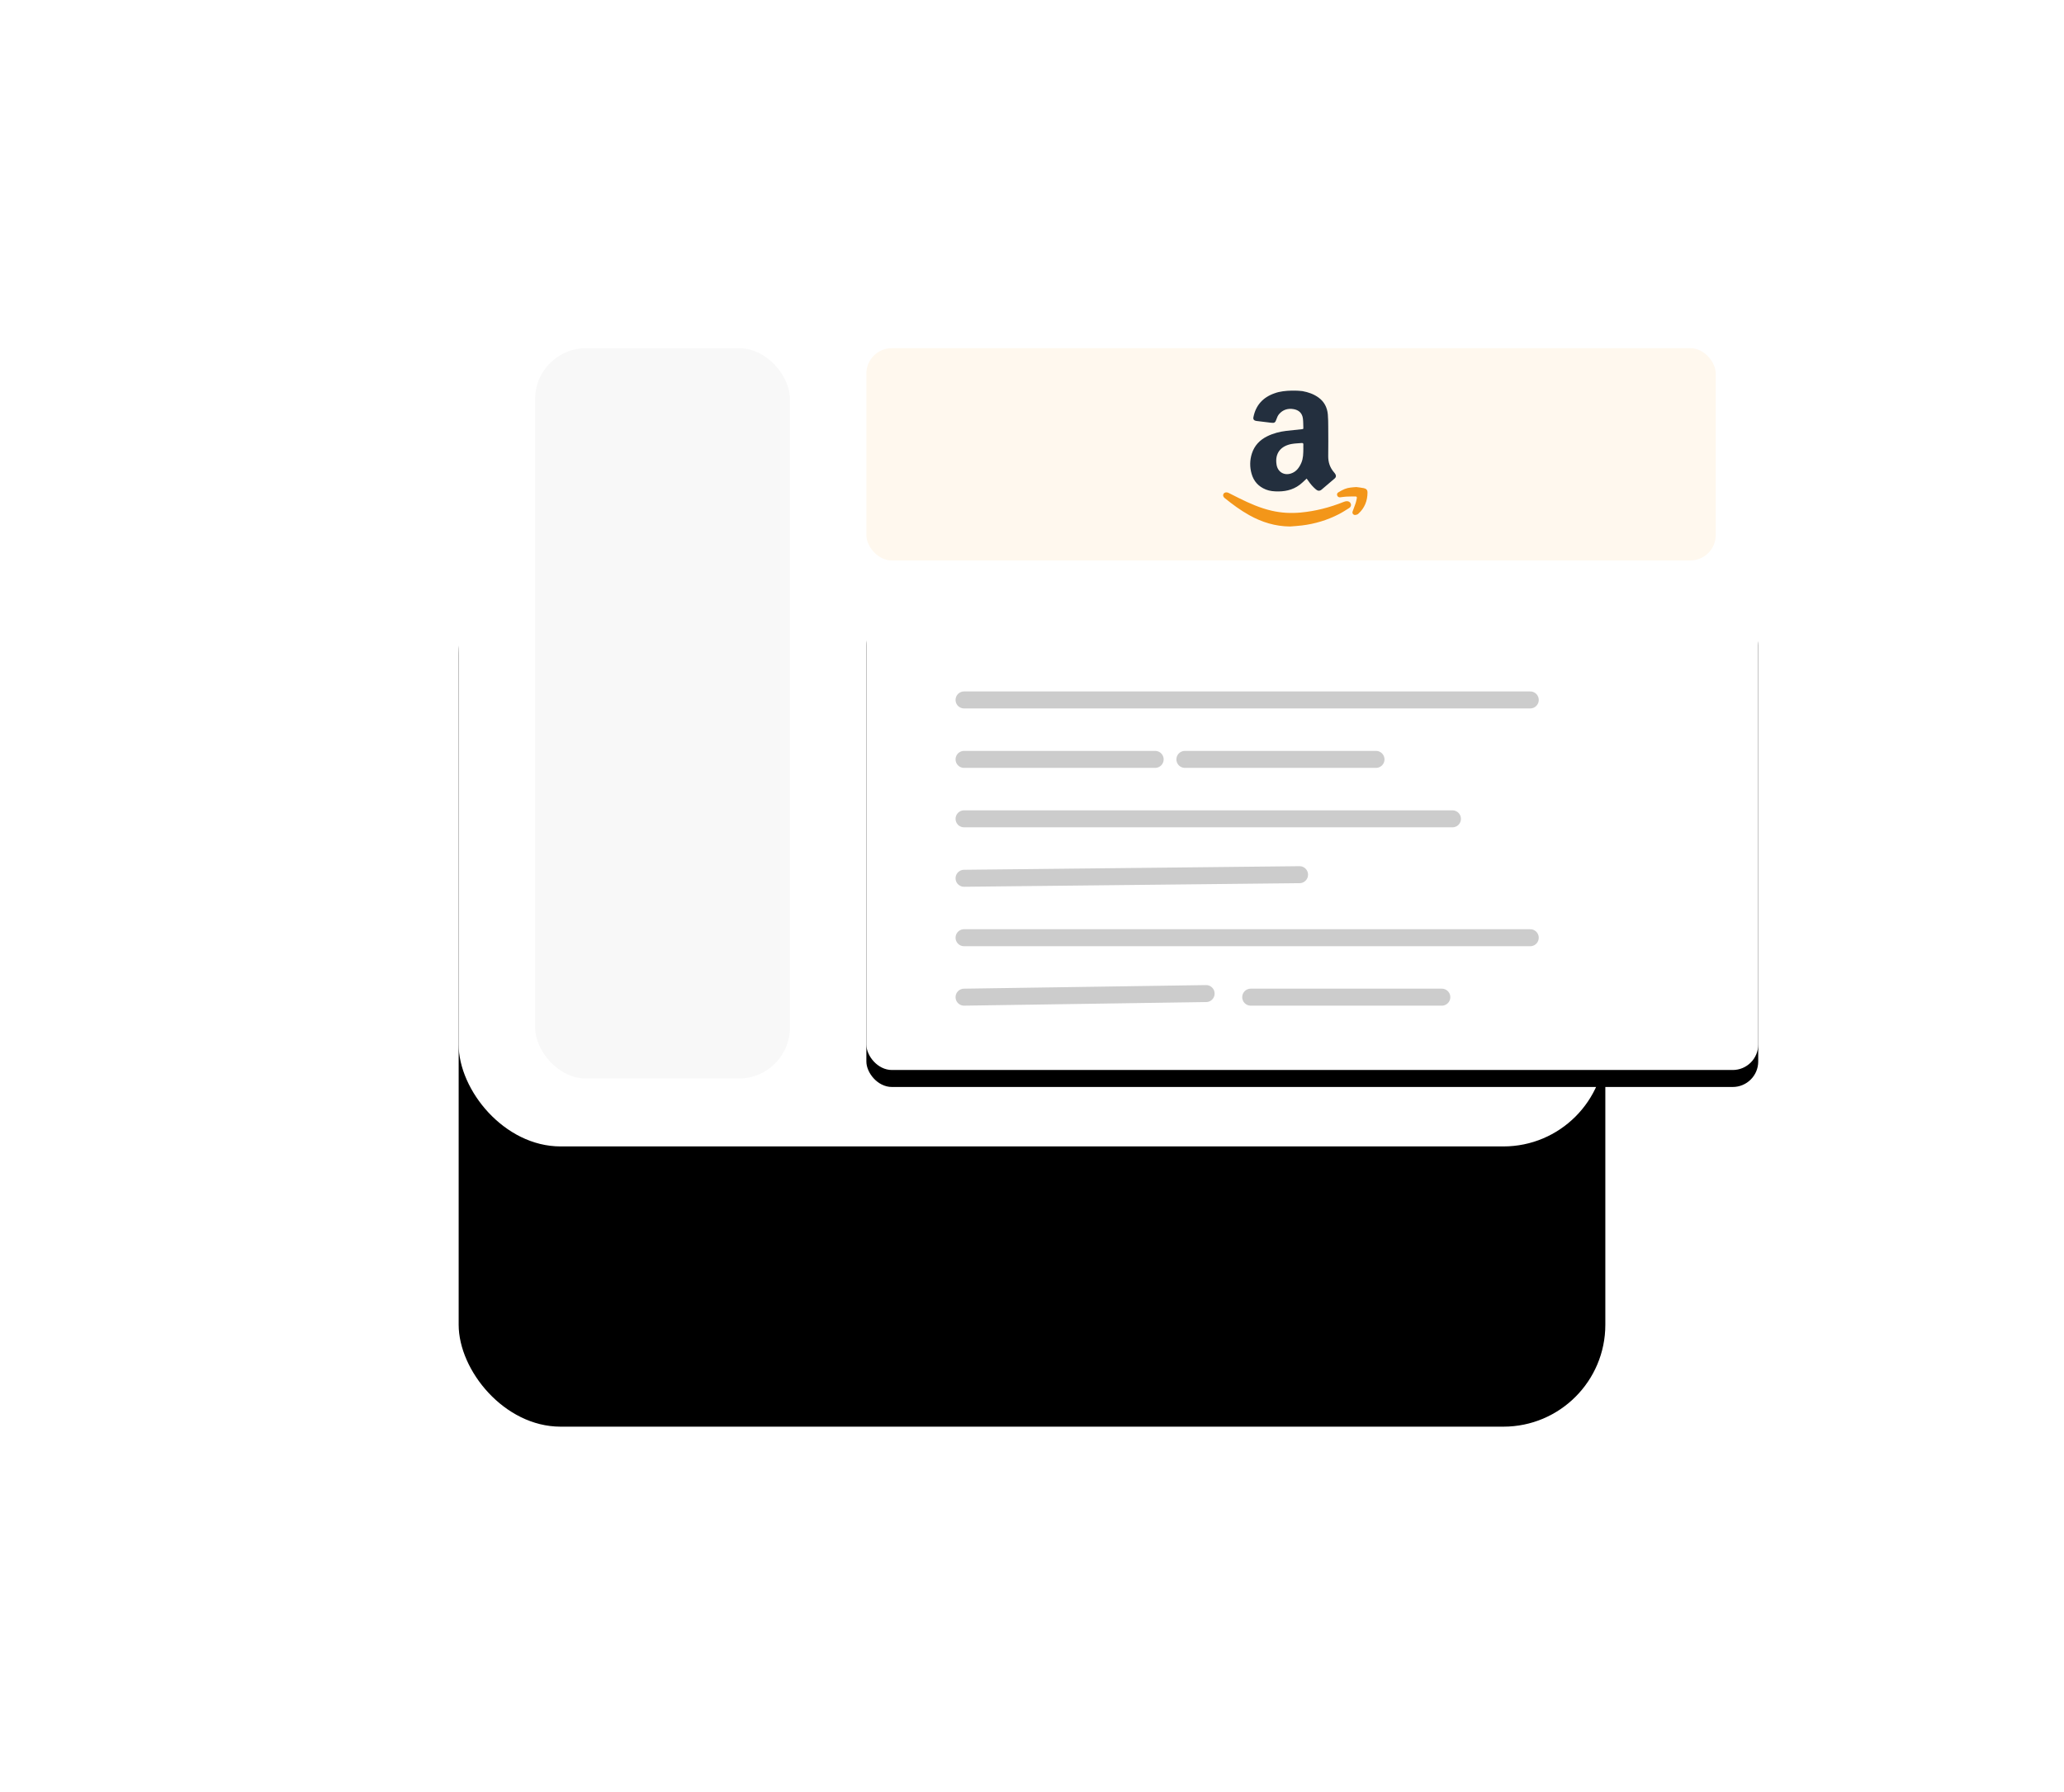 <svg height="211" viewBox="0 0 243 211" width="243" xmlns="http://www.w3.org/2000/svg" xmlns:xlink="http://www.w3.org/1999/xlink"><defs><rect id="a" height="103" rx="12" width="135"/><filter id="b" height="278.6%" width="236.3%" x="-68.1%" y="-68%"><feOffset dy="22" in="SourceAlpha" result="shadowOffsetOuter1"/><feGaussianBlur in="shadowOffsetOuter1" result="shadowBlurOuter1" stdDeviation="27"/><feColorMatrix in="shadowBlurOuter1" result="shadowMatrixOuter1" values="0 0 0 0 0.345   0 0 0 0 0.374   0 0 0 0 0.412  0 0 0 0.08 0"/><feOffset dy="11" in="SourceAlpha" result="shadowOffsetOuter2"/><feGaussianBlur in="shadowOffsetOuter2" result="shadowBlurOuter2" stdDeviation="10.5"/><feColorMatrix in="shadowBlurOuter2" result="shadowMatrixOuter2" values="0 0 0 0 0.534   0 0 0 0 0.623   0 0 0 0 0.692  0 0 0 0.09 0"/><feMerge><feMergeNode in="shadowMatrixOuter1"/><feMergeNode in="shadowMatrixOuter2"/></feMerge></filter><rect id="c" height="55" rx="3" width="105" x="48" y="39"/><filter id="d" height="140%" width="121%" x="-10.5%" y="-18.2%"><feMorphology in="SourceAlpha" operator="dilate" radius="1" result="shadowSpreadOuter1"/><feOffset dy="1" in="shadowSpreadOuter1" result="shadowOffsetOuter1"/><feGaussianBlur in="shadowOffsetOuter1" result="shadowBlurOuter1" stdDeviation="2.5"/><feColorMatrix in="shadowBlurOuter1" result="shadowMatrixOuter1" values="0 0 0 0 0   0 0 0 0 0   0 0 0 0 0  0 0 0 0.03 0"/><feOffset dy="1" in="SourceAlpha" result="shadowOffsetOuter2"/><feGaussianBlur in="shadowOffsetOuter2" result="shadowBlurOuter2" stdDeviation=".5"/><feColorMatrix in="shadowBlurOuter2" result="shadowMatrixOuter2" values="0 0 0 0 0.069   0 0 0 0 0.069   0 0 0 0 0.069  0 0 0 0.11 0"/><feMerge><feMergeNode in="shadowMatrixOuter1"/><feMergeNode in="shadowMatrixOuter2"/></feMerge></filter></defs><g fill="none" fill-rule="evenodd" transform="translate(54 32)"><use fill="#000" filter="url(#b)" xlink:href="#a"/><use fill="#fff" xlink:href="#a"/><rect fill="#fff8ee" height="25" rx="3" width="100" x="48" y="9"/><use fill="#000" filter="url(#d)" xlink:href="#c"/><use fill="#fff" xlink:href="#c"/><g stroke="#000" stroke-linecap="round" stroke-width="2"><path d="m59.5 50.423h66.661" opacity=".2"/><path d="m59.5 57.423h22.5" opacity=".2"/><path d="m59.5 64.423h57.5" opacity=".2"/><path d="m59.5 71.423 39.5-.423" opacity=".2"/><path d="m85.5 57.423h22.5" opacity=".2"/><path d="m59.5 78.423h66.661" opacity=".2"/><path d="m59.5 85.423 28.5-.423" opacity=".2"/><path d="m93.25 85.423h22.5" opacity=".2"/></g><g transform="translate(90 14)"><path d="m16.553 11.482c-.286-.063-.581-.086-.871-.128-.467.036-.93.052-1.358.227-.268.111-.525.252-.769.405-.134.083-.184.231-.113.386.068.147.198.203.36.186.231-.023.461-.066.692-.077.362-.018.724-.018 1.087-.022.145-.001.186.088.162.206-.041.194-.075.391-.137.578-.112.337-.251.665-.363 1.001-.07.212.093.416.325.397.121-.009.263-.059.348-.137.75-.68 1.079-1.531 1.084-2.499.001-.302-.13-.456-.447-.526m-2.021 1.541c-.111.007-.224.039-.327.08-1.632.651-3.319 1.094-5.089 1.256-1.156.105-2.293.042-3.419-.221-1.352-.314-2.602-.866-3.825-1.475-.418-.208-.83-.424-1.249-.629-.217-.106-.449-.057-.563.103-.111.157-.068.362.12.513.914.736 1.856 1.437 2.894 2.016 1.481.826 3.064 1.321 4.805 1.335.47-.04.941-.065 1.408-.123 1.531-.187 2.981-.628 4.336-1.325.423-.217.823-.477 1.224-.731.199-.126.254-.327.183-.509-.076-.192-.26-.307-.498-.29" fill="#f39619"/><path d="m8.109 6.274c.37-.064.75-.069 1.126-.104.154-.015.227.031.213.201-.012.157-.002.314-.002.471-.008.56-.008 1.123-.234 1.65-.247.572-.589 1.055-1.212 1.262-.819.272-1.561-.166-1.705-1.024-.229-1.362.501-2.231 1.815-2.457m-3.089 5.369c.478.191.978.23 1.488.228 1.055-.005 2.005-.294 2.798-1.023.172-.158.342-.317.528-.49.069.094.135.176.193.263.258.382.557.727.911 1.023.22.185.441.193.662.008.516-.435 1.029-.875 1.541-1.314.149-.128.182-.291.091-.468-.045-.088-.108-.171-.173-.245-.481-.552-.695-1.192-.685-1.929.016-1.15.009-2.3.002-3.451-.003-.481-.005-.965-.048-1.443-.074-.82-.423-1.501-1.099-1.99-.567-.41-1.209-.631-1.888-.754-.244-.044-2.093-.19-3.254.246-1.361.464-2.243 1.386-2.523 2.84-.046.242.084.396.357.428.585.068 1.168.136 1.751.213.368.049.475-.031.594-.386.075-.224.173-.46.323-.634.451-.524 1.046-.702 1.714-.584.617.108 1.015.478 1.093 1.121.045.371.035.749.049 1.124.004.105-.067.106-.144.114-.618.063-1.236.123-1.853.198-.786.096-1.547.289-2.263.643-.868.43-1.495 1.084-1.797 2.019-.254.787-.263 1.59-.039 2.384.251.892.815 1.515 1.673 1.858" fill="#232f3e"/></g><rect fill="#f8f8f8" height="86" rx="6" width="30" x="9" y="9"/></g></svg>